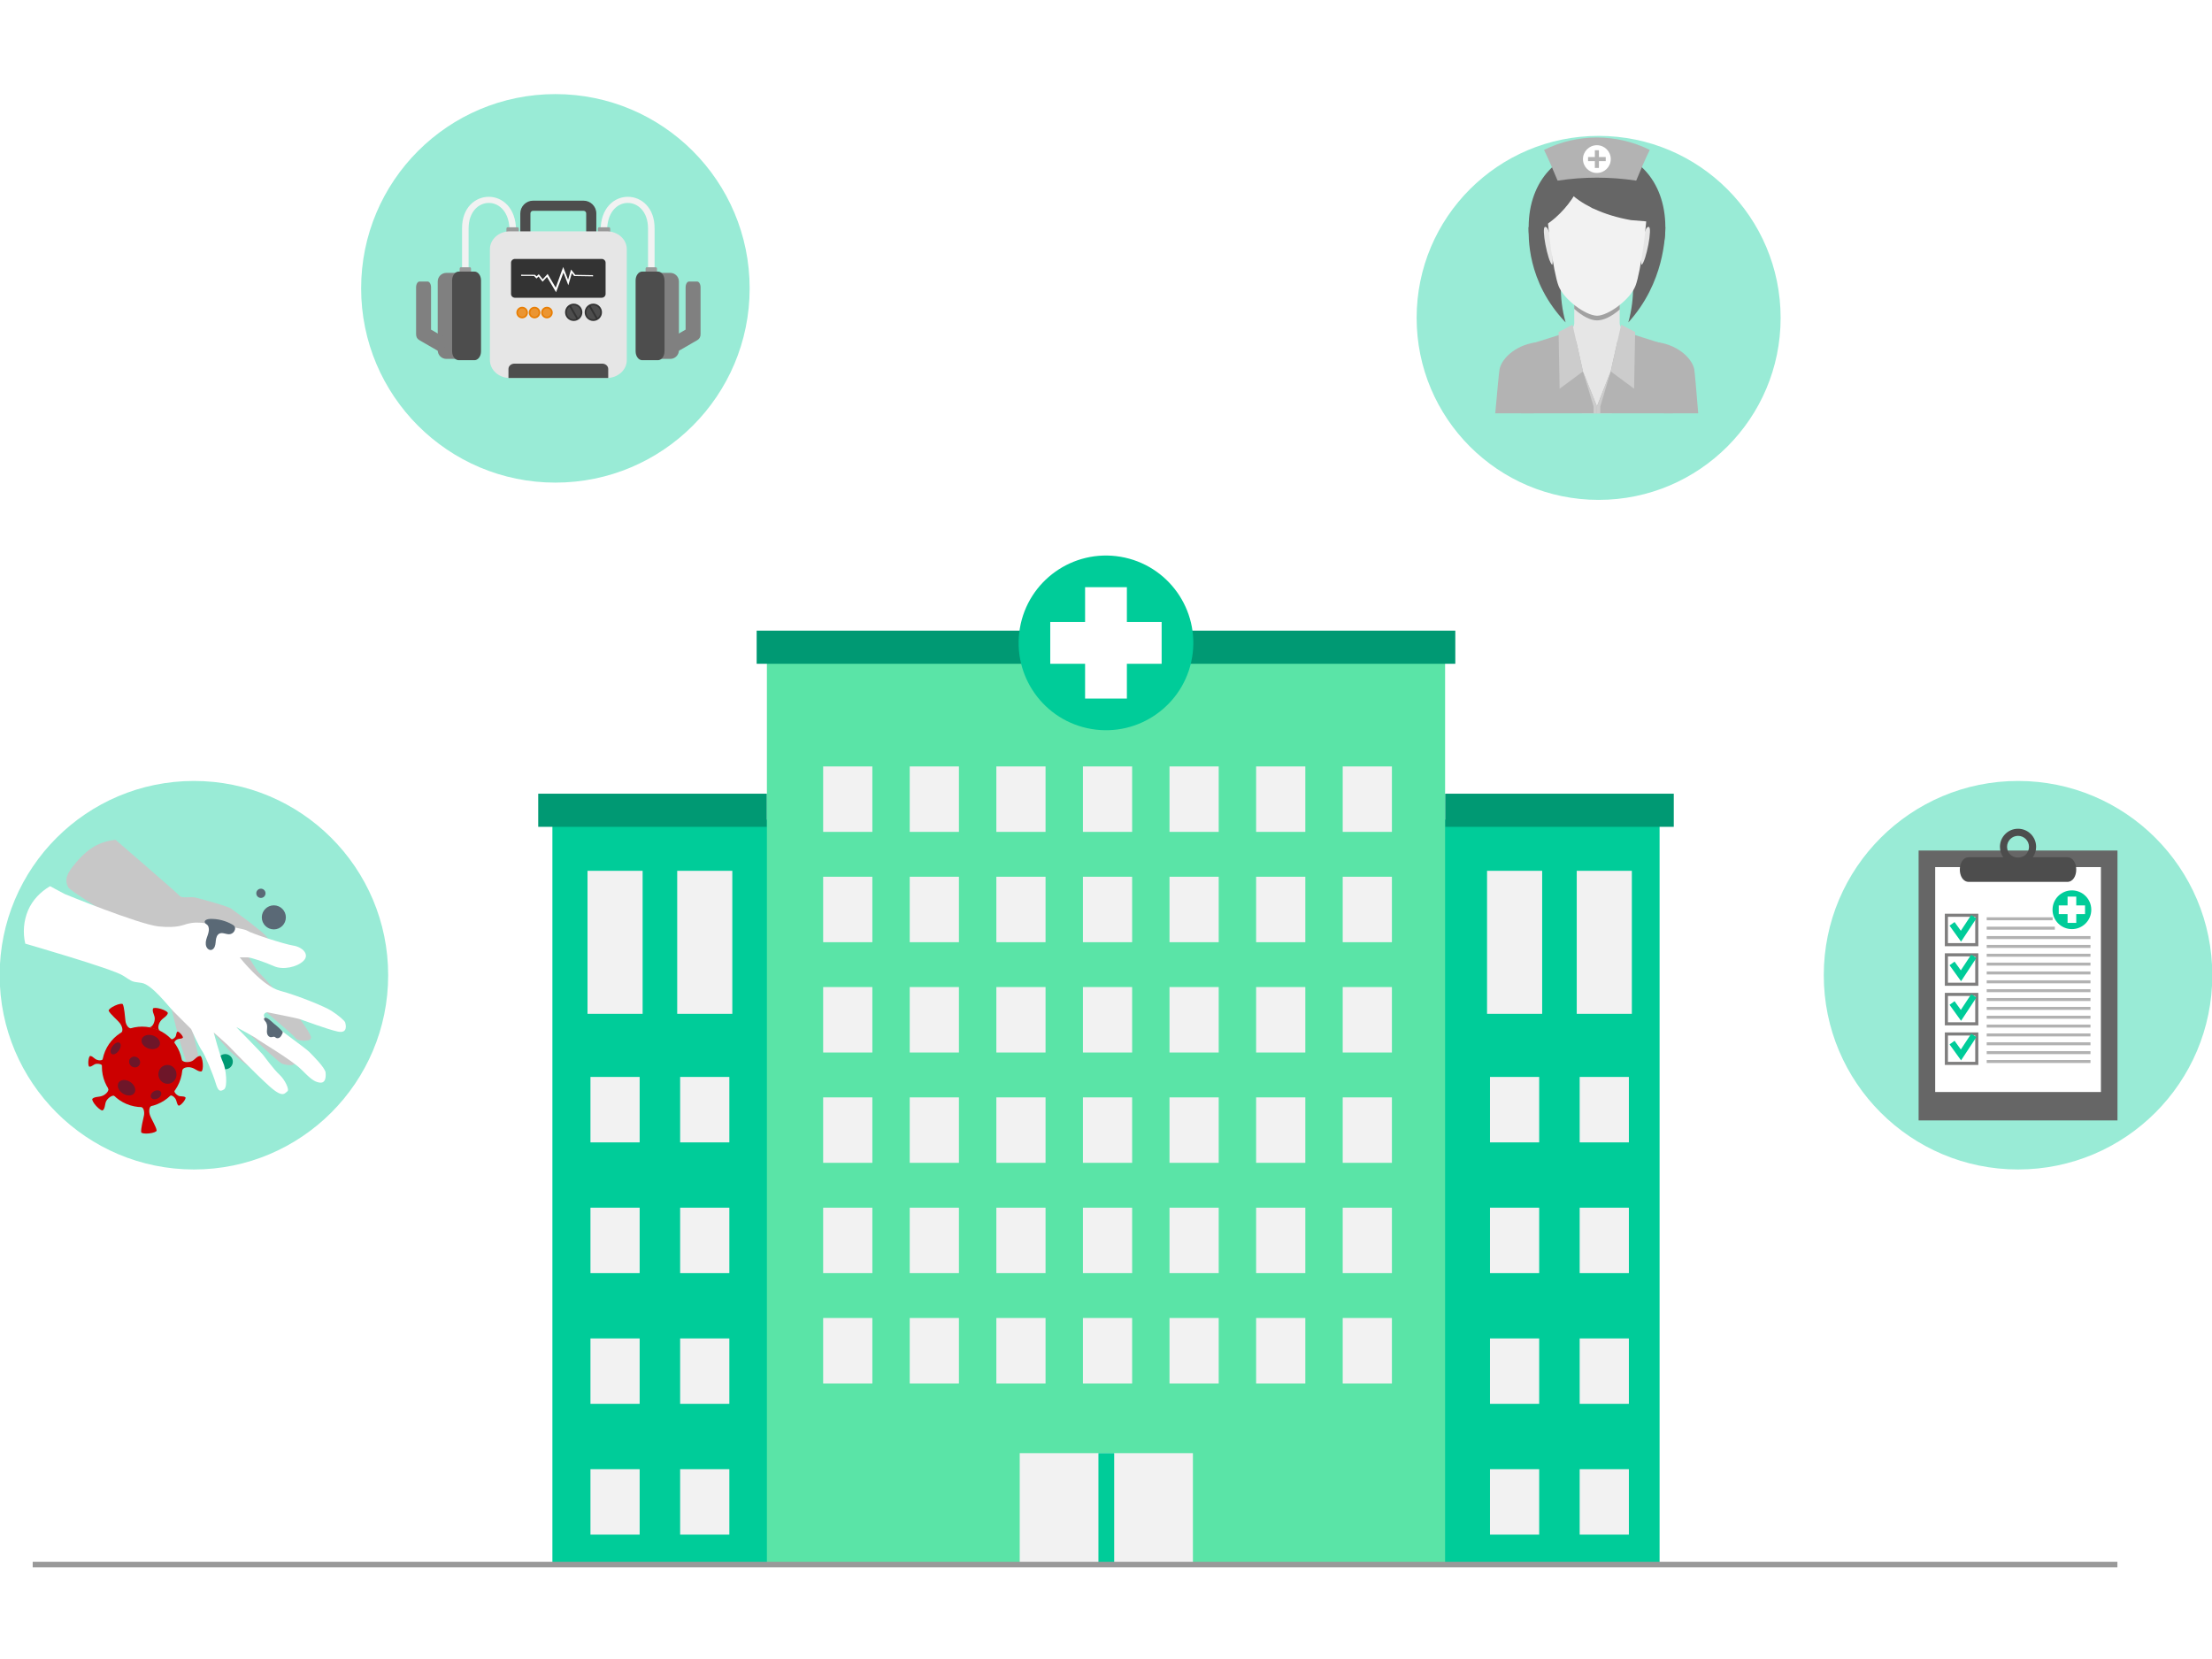 <svg width="400" height="300" viewBox="0 0 400 300" fill="none" xmlns="http://www.w3.org/2000/svg">
<g clip-path="url(#clip0_6269_37318)">
<path d="M289.083 90.395C307.259 90.395 321.993 75.66 321.993 57.484C321.993 39.308 307.259 24.573 289.083 24.573C270.906 24.573 256.172 39.308 256.172 57.484C256.172 75.66 270.906 90.395 289.083 90.395Z" fill="#99EBD6"/>
<path d="M300.106 148.219H99.891V282.918H300.106V148.219Z" fill="#00CC99"/>
<path d="M138.68 143.525H97.328V149.516H138.68V143.525Z" fill="#009973"/>
<path d="M302.672 143.525H261.32V149.516H302.672V143.525Z" fill="#009973"/>
<path d="M261.319 117.9H138.68V282.918H261.319V117.9Z" fill="#5AE4A7"/>
<path d="M263.165 114.041H136.828V120.031H263.165V114.041Z" fill="#009973"/>
<path d="M215.57 118.878C217.019 110.276 211.221 102.128 202.62 100.679C194.019 99.23 185.871 105.027 184.421 113.629C182.972 122.23 188.77 130.378 197.371 131.827C205.972 133.277 214.12 127.479 215.57 118.878Z" fill="#00CC99"/>
<path d="M203.775 106.182H196.219V126.325H203.775V106.182Z" fill="white"/>
<path d="M210.062 120.032V112.475H189.919V120.032H210.062Z" fill="white"/>
<path d="M157.749 138.596H148.852V150.431H157.749V138.596Z" fill="#F2F2F2"/>
<path d="M173.405 138.596H164.508V150.431H173.405V138.596Z" fill="#F2F2F2"/>
<path d="M189.069 138.596H180.172V150.431H189.069V138.596Z" fill="#F2F2F2"/>
<path d="M204.725 138.596H195.828V150.431H204.725V138.596Z" fill="#F2F2F2"/>
<path d="M220.381 138.596H211.484V150.431H220.381V138.596Z" fill="#F2F2F2"/>
<path d="M236.045 138.596H227.148V150.431H236.045V138.596Z" fill="#F2F2F2"/>
<path d="M251.702 138.596H242.805V150.431H251.702V138.596Z" fill="#F2F2F2"/>
<path d="M157.749 158.544H148.852V170.379H157.749V158.544Z" fill="#F2F2F2"/>
<path d="M173.405 158.544H164.508V170.379H173.405V158.544Z" fill="#F2F2F2"/>
<path d="M189.069 158.544H180.172V170.379H189.069V158.544Z" fill="#F2F2F2"/>
<path d="M204.725 158.544H195.828V170.379H204.725V158.544Z" fill="#F2F2F2"/>
<path d="M220.381 158.544H211.484V170.379H220.381V158.544Z" fill="#F2F2F2"/>
<path d="M236.045 158.544H227.148V170.379H236.045V158.544Z" fill="#F2F2F2"/>
<path d="M251.702 158.544H242.805V170.379H251.702V158.544Z" fill="#F2F2F2"/>
<path d="M157.749 178.492H148.852V190.327H157.749V178.492Z" fill="#F2F2F2"/>
<path d="M173.405 178.492H164.508V190.327H173.405V178.492Z" fill="#F2F2F2"/>
<path d="M189.069 178.492H180.172V190.327H189.069V178.492Z" fill="#F2F2F2"/>
<path d="M204.725 178.492H195.828V190.327H204.725V178.492Z" fill="#F2F2F2"/>
<path d="M220.381 178.492H211.484V190.327H220.381V178.492Z" fill="#F2F2F2"/>
<path d="M236.045 178.492H227.148V190.327H236.045V178.492Z" fill="#F2F2F2"/>
<path d="M251.702 178.492H242.805V190.327H251.702V178.492Z" fill="#F2F2F2"/>
<path d="M157.749 198.44H148.852V210.275H157.749V198.44Z" fill="#F2F2F2"/>
<path d="M173.405 198.44H164.508V210.275H173.405V198.44Z" fill="#F2F2F2"/>
<path d="M189.069 198.44H180.172V210.275H189.069V198.44Z" fill="#F2F2F2"/>
<path d="M204.725 198.44H195.828V210.275H204.725V198.44Z" fill="#F2F2F2"/>
<path d="M220.381 198.44H211.484V210.275H220.381V198.44Z" fill="#F2F2F2"/>
<path d="M236.045 198.44H227.148V210.275H236.045V198.44Z" fill="#F2F2F2"/>
<path d="M251.702 198.44H242.805V210.275H251.702V198.44Z" fill="#F2F2F2"/>
<path d="M157.749 218.388H148.852V230.223H157.749V218.388Z" fill="#F2F2F2"/>
<path d="M173.405 218.388H164.508V230.223H173.405V218.388Z" fill="#F2F2F2"/>
<path d="M189.069 218.388H180.172V230.223H189.069V218.388Z" fill="#F2F2F2"/>
<path d="M204.725 218.388H195.828V230.223H204.725V218.388Z" fill="#F2F2F2"/>
<path d="M220.381 218.388H211.484V230.223H220.381V218.388Z" fill="#F2F2F2"/>
<path d="M236.045 218.388H227.148V230.223H236.045V218.388Z" fill="#F2F2F2"/>
<path d="M251.702 218.388H242.805V230.223H251.702V218.388Z" fill="#F2F2F2"/>
<path d="M157.749 238.336H148.852V250.171H157.749V238.336Z" fill="#F2F2F2"/>
<path d="M173.405 238.336H164.508V250.171H173.405V238.336Z" fill="#F2F2F2"/>
<path d="M189.069 238.336H180.172V250.171H189.069V238.336Z" fill="#F2F2F2"/>
<path d="M204.725 238.336H195.828V250.171H204.725V238.336Z" fill="#F2F2F2"/>
<path d="M220.381 238.336H211.484V250.171H220.381V238.336Z" fill="#F2F2F2"/>
<path d="M236.045 238.336H227.148V250.171H236.045V238.336Z" fill="#F2F2F2"/>
<path d="M251.702 238.336H242.805V250.171H251.702V238.336Z" fill="#F2F2F2"/>
<path d="M116.207 157.469H106.242V183.332H116.207V157.469Z" fill="#F2F2F2"/>
<path d="M132.425 157.469H122.461V183.332H132.425V157.469Z" fill="#F2F2F2"/>
<path d="M115.67 194.745H106.773V206.58H115.67V194.745Z" fill="#F2F2F2"/>
<path d="M131.889 194.745H122.992V206.58H131.889V194.745Z" fill="#F2F2F2"/>
<path d="M115.67 218.388H106.773V230.223H115.67V218.388Z" fill="#F2F2F2"/>
<path d="M131.889 218.388H122.992V230.223H131.889V218.388Z" fill="#F2F2F2"/>
<path d="M115.67 242.031H106.773V253.866H115.67V242.031Z" fill="#F2F2F2"/>
<path d="M131.889 242.031H122.992V253.866H131.889V242.031Z" fill="#F2F2F2"/>
<path d="M115.67 265.673H106.773V277.509H115.67V265.673Z" fill="#F2F2F2"/>
<path d="M131.889 265.673H122.992V277.509H131.889V265.673Z" fill="#F2F2F2"/>
<path d="M278.871 157.469H268.906V183.332H278.871V157.469Z" fill="#F2F2F2"/>
<path d="M295.09 157.469H285.125V183.332H295.09V157.469Z" fill="#F2F2F2"/>
<path d="M278.334 194.745H269.438V206.58H278.334V194.745Z" fill="#F2F2F2"/>
<path d="M294.553 194.745H285.656V206.58H294.553V194.745Z" fill="#F2F2F2"/>
<path d="M278.334 218.388H269.438V230.223H278.334V218.388Z" fill="#F2F2F2"/>
<path d="M294.553 218.388H285.656V230.223H294.553V218.388Z" fill="#F2F2F2"/>
<path d="M278.334 242.031H269.438V253.866H278.334V242.031Z" fill="#F2F2F2"/>
<path d="M294.553 242.031H285.656V253.866H294.553V242.031Z" fill="#F2F2F2"/>
<path d="M278.334 265.673H269.438V277.509H278.334V265.673Z" fill="#F2F2F2"/>
<path d="M294.553 265.673H285.656V277.509H294.553V265.673Z" fill="#F2F2F2"/>
<path d="M215.716 262.777H184.398V282.984H215.716V262.777Z" fill="#F2F2F2"/>
<path d="M201.48 262.777H198.633V282.984H201.48V262.777Z" fill="#00CC99"/>
<path d="M382.894 282.918H5.914" stroke="#999999" stroke-miterlimit="10"/>
<path d="M35.066 211.477C54.467 211.477 70.194 195.75 70.194 176.349C70.194 156.948 54.467 141.221 35.066 141.221C15.665 141.221 -0.062 156.948 -0.062 176.349C-0.062 195.75 15.665 211.477 35.066 211.477Z" fill="#99EBD6"/>
<path d="M364.925 211.477C384.326 211.477 400.054 195.75 400.054 176.349C400.054 156.948 384.326 141.221 364.925 141.221C345.524 141.221 329.797 156.948 329.797 176.349C329.797 195.75 345.524 211.477 364.925 211.477Z" fill="#99EBD6"/>
<path d="M100.433 87.272C119.834 87.272 135.561 71.545 135.561 52.144C135.561 32.743 119.834 17.016 100.433 17.016C81.032 17.016 65.305 32.743 65.305 52.144C65.305 71.545 81.032 87.272 100.433 87.272Z" fill="#99EBD6"/>
<path d="M40.727 193.362C41.487 193.362 42.103 192.746 42.103 191.986C42.103 191.226 41.487 190.61 40.727 190.61C39.968 190.61 39.352 191.226 39.352 191.986C39.352 192.746 39.968 193.362 40.727 193.362Z" fill="#009973"/>
<path d="M20.903 151.865C20.903 151.865 32.168 161.583 32.523 162.027C32.879 162.471 34.476 162.116 35.275 162.293C36.074 162.471 41.312 163.891 41.844 164.335C42.377 164.779 44.951 166.554 45.75 167.264C46.549 167.974 48.413 169.039 49.034 170.726C49.656 172.413 46.726 172.324 46.46 172.235C46.194 172.146 42.11 169.306 42.11 169.306C42.11 169.306 43.797 171.081 44.063 171.525C44.33 171.969 46.371 175.52 46.815 175.875C47.259 176.23 53.206 182.887 53.206 182.887C53.206 182.887 55.958 186.438 56.225 187.503C56.491 188.568 53.562 188.213 53.473 187.77C53.384 187.326 46.549 181.822 46.016 181.112C45.484 180.402 42.998 180.047 42.998 180.047C42.998 180.047 44.241 181.378 44.596 181.467C44.951 181.556 51.342 188.302 51.342 188.302C51.342 188.302 53.384 190.699 53.473 191.853C53.562 193.007 51.609 192.563 51.076 192.385C50.543 192.208 47.17 189.101 46.105 187.947C45.04 186.793 39.536 182.266 39.536 182.266L40.424 183.154C40.424 183.154 46.726 190.876 47.081 191.498C47.437 192.119 46.638 193.184 45.839 193.184C45.04 193.184 41.666 190.255 41.223 189.722C40.779 189.19 35.897 183.775 35.275 182.887C34.654 182 34.121 183.42 34.121 183.42C34.121 183.42 34.388 184.751 34.565 185.284C34.743 185.817 35.453 189.19 35.897 191.054C36.34 192.918 35.187 193.717 34.21 192.829C33.234 191.942 31.103 182.799 31.103 182.799C31.103 182.799 30.748 181.467 30.482 180.934C30.215 180.402 27.108 172.59 26.665 171.791C26.221 170.992 25.688 170.193 24.978 169.128C24.268 168.063 11.902 160.766 12.314 160.376C11.982 159.792 11.919 159.088 12.13 158.451C12.341 157.813 12.733 157.252 13.142 156.72C14.091 155.486 15.17 154.338 16.446 153.447C17.722 152.556 19.353 151.996 20.903 151.865Z" fill="#C7C7C7"/>
<path d="M49.519 168.063C50.72 168.063 51.693 167.089 51.693 165.888C51.693 164.687 50.72 163.713 49.519 163.713C48.318 163.713 47.344 164.687 47.344 165.888C47.344 167.089 48.318 168.063 49.519 168.063Z" fill="#5A6976"/>
<path d="M47.772 160.947C47.445 160.62 46.915 160.62 46.589 160.947C46.262 161.274 46.262 161.803 46.589 162.13C46.915 162.456 47.445 162.456 47.772 162.13C48.098 161.803 48.098 161.274 47.772 160.947Z" fill="#5A6976"/>
<path d="M9.051 160.251L11.714 161.672C11.714 161.672 25.152 167.175 28.703 167.53C32.254 167.886 33.23 167.175 34.118 166.998C35.005 166.82 35.627 166.732 37.58 166.998C39.532 167.264 44.148 167.886 44.77 168.329C45.391 168.773 51.339 170.726 53.025 170.992C54.712 171.259 56.043 172.59 54.889 173.744C53.735 174.898 51.161 175.431 49.563 174.721C47.965 174.011 45.391 173.123 44.77 173.123H43.349C43.349 173.123 47.344 178.271 50.629 179.159C53.913 180.047 58.706 182 59.949 182.799C61.192 183.598 62.346 184.574 62.435 184.929C62.523 185.284 62.967 186.971 61.014 186.527C59.062 186.083 55.067 184.574 54.268 184.308C53.469 184.041 48.764 183.154 48.409 183.065C48.054 182.976 47.255 183.509 48.054 184.219C48.853 184.929 55.244 189.545 55.866 190.166C56.487 190.788 58.815 193.081 58.884 193.983C58.973 195.137 58.706 195.936 57.73 195.759C56.754 195.581 56.132 195.049 54.446 193.362C52.759 191.675 46.723 188.125 46.456 187.858C46.19 187.592 42.728 185.728 42.728 185.728C42.728 185.728 47.166 190.255 47.522 190.699C47.877 191.143 49.563 193.451 50.54 194.339C51.516 195.226 52.404 197.09 51.96 197.357C51.516 197.623 51.25 198.688 48.764 196.469C46.047 194.043 41.485 189.279 41.13 188.924C40.775 188.569 38.645 186.704 38.645 186.704C38.645 186.704 39.799 191.054 40.331 192.119C40.864 193.185 41.219 196.558 40.509 197.002C39.799 197.445 39.444 197.357 39 195.848C38.556 194.339 37.047 190.699 36.514 189.989C35.982 189.279 34.561 186.083 34.561 186.083C34.561 186.083 32.342 183.864 31.366 182.887C30.389 181.911 27.46 178.005 25.596 177.739C23.732 177.473 24.175 177.65 22.223 176.407C20.27 175.165 4.57 170.64 4.57 170.64C4.1 168.666 4.277 166.498 5.071 164.631C5.866 162.765 7.304 161.281 9.051 160.251Z" fill="white"/>
<path d="M37.759 168.303C37.697 168.868 37.431 169.388 37.288 169.938C37.145 170.487 37.153 171.14 37.552 171.544C37.708 171.701 37.927 171.81 38.148 171.788C38.35 171.769 38.531 171.642 38.657 171.483C38.965 171.094 38.973 170.557 39.027 170.063C39.081 169.57 39.246 169.015 39.699 168.812C40.281 168.551 40.95 169.029 41.579 168.927C41.814 168.89 42.032 168.77 42.202 168.605C42.496 168.318 42.634 167.823 42.393 167.49C42.294 167.353 42.146 167.261 41.999 167.177C40.794 166.49 39.402 166.137 38.015 166.166C37.584 166.175 36.767 166.382 37.089 166.914C37.205 167.105 37.517 167.181 37.641 167.46C37.758 167.719 37.791 168.022 37.759 168.303Z" fill="#5A6976"/>
<path d="M48.293 186.049C48.264 186.363 48.232 186.687 48.329 186.987C48.425 187.288 48.689 187.559 49.004 187.559C49.249 187.558 49.512 187.402 49.723 187.526C49.782 187.562 49.828 187.615 49.883 187.656C50.094 187.813 50.407 187.751 50.611 187.586C50.815 187.42 50.935 187.176 51.049 186.94C51.097 186.841 51.145 186.733 51.119 186.627C51.101 186.555 51.051 186.496 51.002 186.441C50.847 186.267 50.684 186.1 50.515 185.939C50.202 185.643 49.866 185.372 49.531 185.101C49.284 184.903 48.137 183.671 47.774 184.143C47.605 184.363 48.02 184.701 48.123 184.893C48.323 185.269 48.332 185.632 48.293 186.049Z" fill="#5A6976"/>
<path d="M32.661 195.095C31.465 198.933 27.383 201.074 23.545 199.877C19.706 198.681 17.565 194.599 18.762 190.761C19.958 186.923 24.04 184.782 27.878 185.979C31.717 187.176 33.858 191.258 32.661 195.095Z" fill="#CC0000"/>
<path d="M28.948 186.407C28.403 186.089 28.652 185.168 29.008 184.672C29.472 184.027 30.154 183.853 30.347 183.233C30.41 183.032 29.86 182.682 29.118 182.45C28.378 182.22 27.725 182.195 27.662 182.396C27.465 183.03 28.048 183.602 27.984 184.31C27.924 184.965 27.579 185.73 27.008 185.764" fill="#CC0000"/>
<path d="M30.633 198.18C30.98 197.917 31.5 198.324 31.721 198.682C32.006 199.15 31.936 199.63 32.279 199.92C32.389 200.014 32.76 199.758 33.106 199.347C33.45 198.937 33.642 198.528 33.529 198.435C33.179 198.139 32.661 198.358 32.225 198.127C31.825 197.913 31.431 197.488 31.561 197.117" fill="#CC0000"/>
<path d="M18.669 191.406C18.538 191.824 17.88 191.795 17.492 191.632C16.988 191.419 16.765 190.986 16.318 190.951C16.172 190.94 16.021 191.363 15.98 191.898C15.938 192.433 16.02 192.876 16.165 192.886C16.622 192.923 16.918 192.442 17.405 192.378C17.855 192.317 18.422 192.433 18.534 192.813" fill="#CC0000"/>
<path d="M31.572 188.709C31.413 188.418 31.772 188.073 32.068 187.947C32.45 187.783 32.801 187.888 33.056 187.663C33.14 187.589 32.986 187.283 32.718 186.98C32.447 186.676 32.16 186.489 32.078 186.562C31.817 186.793 31.925 187.207 31.705 187.507C31.502 187.785 31.14 188.034 30.875 187.896" fill="#CC0000"/>
<path d="M19.537 196.66C19.846 197.211 19.164 197.877 18.604 198.123C17.878 198.445 17.202 198.248 16.721 198.683C16.566 198.823 16.861 199.406 17.382 199.982C17.902 200.558 18.453 200.91 18.608 200.768C19.101 200.322 18.889 199.534 19.304 198.956C19.689 198.422 20.373 197.939 20.884 198.2" fill="#CC0000"/>
<path d="M32.937 193.629C33.029 193.003 33.977 192.895 34.569 193.04C35.341 193.232 35.756 193.801 36.401 193.75C36.612 193.734 36.732 193.093 36.674 192.319C36.612 191.545 36.394 190.93 36.184 190.946C35.522 190.998 35.208 191.751 34.526 191.955C33.895 192.142 33.059 192.106 32.812 191.587" fill="#CC0000"/>
<path d="M23.803 185.944C23.184 186.074 22.753 185.222 22.686 184.617C22.597 183.827 22.483 182.199 22.213 181.61C22.125 181.42 21.48 181.527 20.776 181.852C20.07 182.177 19.57 182.594 19.659 182.787C19.934 183.39 21.255 184.465 21.682 185.035C22.076 185.559 22.331 186.358 21.931 186.768" fill="#CC0000"/>
<path d="M25.391 200.117C26.018 200.19 26.158 201.135 26.032 201.731C25.866 202.508 25.46 204.087 25.531 204.733C25.553 204.942 26.199 205.043 26.97 204.957C27.742 204.872 28.349 204.632 28.327 204.423C28.253 203.764 27.341 202.327 27.116 201.651C26.908 201.028 26.919 200.19 27.427 199.928" fill="#CC0000"/>
<g style="mix-blend-mode:multiply" opacity="0.5">
<path d="M28.889 188.937C28.684 189.591 27.789 189.893 26.89 189.613C25.989 189.332 25.424 188.574 25.628 187.92C25.832 187.266 26.727 186.963 27.628 187.243C28.528 187.524 29.092 188.283 28.889 188.937Z" fill="#102B51"/>
</g>
<g style="mix-blend-mode:multiply" opacity="0.5">
<path d="M24.303 197.646C23.923 198.216 22.979 198.254 22.194 197.729C21.409 197.207 21.083 196.32 21.463 195.75C21.843 195.179 22.788 195.141 23.572 195.667C24.357 196.19 24.685 197.076 24.303 197.646Z" fill="#102B51"/>
</g>
<g style="mix-blend-mode:multiply" opacity="0.5">
<path d="M21.632 188.58C21.947 188.807 21.879 189.439 21.48 189.993C21.081 190.546 20.504 190.813 20.19 190.586C19.876 190.361 19.943 189.728 20.342 189.174C20.742 188.621 21.317 188.355 21.632 188.58Z" fill="#102B51"/>
</g>
<g style="mix-blend-mode:multiply" opacity="0.5">
<path d="M29.101 197.485C29.294 197.838 29.053 198.344 28.561 198.615C28.069 198.885 27.511 198.819 27.316 198.465C27.123 198.113 27.366 197.606 27.857 197.336C28.351 197.064 28.906 197.132 29.101 197.485Z" fill="#102B51"/>
</g>
<g style="mix-blend-mode:multiply" opacity="0.5">
<path d="M24.927 191.291C25.372 191.637 25.469 192.254 25.145 192.67C24.822 193.086 24.198 193.143 23.753 192.797C23.309 192.451 23.21 191.833 23.536 191.417C23.86 191.001 24.482 190.945 24.927 191.291Z" fill="#102B51"/>
</g>
<g style="mix-blend-mode:multiply" opacity="0.5">
<path d="M30.509 195.975C29.612 196.095 28.782 195.435 28.657 194.501C28.531 193.565 29.156 192.709 30.054 192.589C30.951 192.469 31.78 193.128 31.904 194.063C32.031 194.998 31.405 195.854 30.509 195.975Z" fill="#102B51"/>
</g>
<path d="M382.907 153.802H346.945V202.607H382.907V153.802Z" fill="#666666"/>
<path d="M379.913 156.799H349.945V197.47H379.913V156.799Z" fill="white"/>
<path fill-rule="evenodd" clip-rule="evenodd" d="M373.814 155.02H367.596C367.973 154.487 368.196 153.835 368.196 153.132C368.196 152.229 367.83 151.411 367.238 150.819C366.646 150.227 365.828 149.861 364.925 149.861C364.022 149.861 363.204 150.227 362.613 150.819C362.02 151.411 361.654 152.229 361.654 153.132C361.654 153.835 361.877 154.487 362.255 155.02H356.036C353.853 155.02 353.852 159.472 356.036 159.472H373.814C375.997 159.472 375.996 155.02 373.814 155.02ZM366.328 154.535C365.614 155.249 364.241 155.254 363.522 154.535C363.163 154.176 362.941 153.68 362.941 153.132C362.941 152.584 363.163 152.088 363.522 151.729C363.881 151.37 364.377 151.148 364.925 151.148C365.473 151.148 365.969 151.37 366.328 151.729C366.687 152.088 366.909 152.584 366.909 153.132C366.909 153.68 366.687 154.176 366.328 154.535Z" fill="#4D4D4D"/>
<path d="M351.968 165.228H351.688V171.106H357.745V165.228H351.968ZM357.184 170.545H352.249V165.789H357.184V170.545Z" fill="#7F7E7E"/>
<path d="M354.581 168.313L353.447 166.737L352.539 167.39L354.148 169.624L354.622 170.282L355.068 169.604L357.392 166.074L356.458 165.46L354.581 168.313Z" fill="#00CC99"/>
<path d="M351.968 172.384H351.688V178.262H357.745V172.384H351.968ZM357.184 177.701H352.249V172.945H357.184V177.701Z" fill="#7F7E7E"/>
<path d="M354.581 175.469L353.447 173.893L352.539 174.546L354.148 176.78L354.622 177.439L355.068 176.761L357.392 173.23L356.458 172.617L354.581 175.469Z" fill="#00CC99"/>
<path d="M351.968 179.54H351.688V185.419H357.745V179.54H351.968ZM357.184 184.858H352.249V180.101H357.184V184.858Z" fill="#7F7E7E"/>
<path d="M354.581 182.625L353.447 181.049L352.539 181.702L354.148 183.936L354.622 184.595L355.068 183.917L357.392 180.387L356.458 179.773L354.581 182.625Z" fill="#00CC99"/>
<path d="M351.968 186.696H351.688V192.574H357.745V186.696H351.968ZM357.184 192.013H352.249V187.257H357.184V192.013Z" fill="#7F7E7E"/>
<path d="M354.581 189.781L353.447 188.205L352.539 188.858L354.148 191.092L354.622 191.751L355.068 191.073L357.392 187.542L356.458 186.929L354.581 189.781Z" fill="#00CC99"/>
<path d="M378.025 169.27H359.258V169.81H378.025V169.27Z" fill="#B2B2B2"/>
<path d="M371.58 167.572H359.258V168.112H371.58V167.572Z" fill="#B2B2B2"/>
<path d="M371.182 165.874H359.258V166.414H371.182V165.874Z" fill="#B2B2B2"/>
<path d="M378.025 170.87H359.258V171.411H378.025V170.87Z" fill="#B2B2B2"/>
<path d="M378.025 172.471H359.258V173.012H378.025V172.471Z" fill="#B2B2B2"/>
<path d="M378.025 174.072H359.258V174.613H378.025V174.072Z" fill="#B2B2B2"/>
<path d="M378.025 175.672H359.258V176.213H378.025V175.672Z" fill="#B2B2B2"/>
<path d="M378.025 177.273H359.258V177.814H378.025V177.273Z" fill="#B2B2B2"/>
<path d="M378.025 178.875H359.258V179.415H378.025V178.875Z" fill="#B2B2B2"/>
<path d="M378.025 180.475H359.258V181.016H378.025V180.475Z" fill="#B2B2B2"/>
<path d="M378.025 182.076H359.258V182.616H378.025V182.076Z" fill="#B2B2B2"/>
<path d="M378.025 183.677H359.258V184.217H378.025V183.677Z" fill="#B2B2B2"/>
<path d="M378.025 185.277H359.258V185.818H378.025V185.277Z" fill="#B2B2B2"/>
<path d="M378.025 186.878H359.258V187.419H378.025V186.878Z" fill="#B2B2B2"/>
<path d="M378.025 188.479H359.258V189.02H378.025V188.479Z" fill="#B2B2B2"/>
<path d="M378.025 190.08H359.258V190.62H378.025V190.08Z" fill="#B2B2B2"/>
<path d="M378.025 191.681H359.258V192.221H378.025V191.681Z" fill="#B2B2B2"/>
<path fill-rule="evenodd" clip-rule="evenodd" d="M374.667 161.008C372.733 161.008 371.164 162.577 371.164 164.511C371.164 166.445 372.733 168.014 374.667 168.014C376.601 168.014 378.17 166.445 378.17 164.511C378.17 162.577 376.601 161.008 374.667 161.008Z" fill="#00CC99"/>
<path d="M375.453 162.135H373.883V166.887H375.453V162.135Z" fill="white"/>
<path d="M377.041 163.726H372.289V165.296H377.041V163.726Z" fill="white"/>
<path d="M296.417 61.21C294.469 60.756 292.889 59.519 292.889 58.446V54.742H284.677V58.446C284.677 59.519 283.097 60.756 281.149 61.21C280.719 61.311 284.735 64.308 288.787 64.284C292.577 64.258 296.417 61.21 296.417 61.21Z" fill="#E6E6E6"/>
<path d="M302.278 62.685L296.42 61.21H281.152L275.258 62.685L286.036 74.736H291.473L302.278 62.685Z" fill="#E6E6E6"/>
<path d="M276.43 41.078C276.43 32.535 281.963 27.088 288.789 27.088C295.615 27.088 301.149 32.535 301.149 41.078C301.149 49.627 295.615 47.491 288.789 47.491C281.963 47.491 276.43 49.627 276.43 41.078Z" fill="#666666"/>
<path d="M301.149 41.078C301.106 42.589 301.012 51.094 294.448 58.307C297.04 49.247 293.062 39.998 293.062 39.998L301.149 41.078Z" fill="#666666"/>
<path d="M276.414 41.078C276.457 42.589 275.953 50.813 283.115 58.307C280.524 49.247 284.501 39.998 284.501 39.998L276.414 41.078Z" fill="#666666"/>
<path opacity="0.3" d="M292.891 54.742V55.965C291.474 57.209 290.014 57.939 288.784 57.939C287.61 57.939 286.128 57.166 284.68 55.866V54.742H292.891Z" fill="black"/>
<path d="M297.311 42.239C297.609 41.597 297.679 41.052 298.128 41.028C298.884 40.985 297.667 47.304 296.855 47.897C296.48 47.042 297.311 42.239 297.311 42.239Z" fill="#E6E6E6"/>
<path d="M280.236 42.239C279.936 41.597 279.862 41.052 279.417 41.028C278.663 40.985 279.874 47.304 280.686 47.897C281.067 47.042 280.236 42.239 280.236 42.239Z" fill="#E6E6E6"/>
<path d="M297.749 37.863C297.562 36.083 297.329 30.405 288.793 30.405H288.731C280.257 30.436 280.019 36.083 279.832 37.863C279.644 39.647 280.855 49.165 281.837 51.702C282.817 54.212 286.725 57.034 288.731 57.089C288.75 57.089 288.774 57.096 288.793 57.096C290.76 57.096 294.757 54.236 295.744 51.702C296.731 49.165 297.937 39.647 297.749 37.863Z" fill="#F2F2F2"/>
<path d="M298.399 40.091V32.953C297.561 32.223 295.894 30.167 294.907 29.663H282.66C282.254 29.867 281.742 30.33 281.219 30.861C282.18 33.695 284.56 35.931 287.725 37.519C287.874 37.629 288.057 37.699 288.256 37.769C290.242 38.698 292.51 39.373 294.919 39.803L298.399 40.091Z" fill="#666666"/>
<path d="M283.416 30.112C288.988 29.9 284.072 37.836 279.563 40.66C276.254 36.786 279.376 30.261 283.416 30.112Z" fill="#666666"/>
<path d="M302.279 62.681L293.277 59.829L292.811 61.698H292.492L291.262 67.158L288.776 73.478L286.245 67.158L285.039 61.723H284.744L284.275 59.829L275.348 62.657C275.324 62.681 275.276 62.681 275.249 62.681C273.728 63.278 274.089 68.577 275.059 74.736H302.497C303.466 68.584 303.81 63.282 302.279 62.681Z" fill="#B3B3B3"/>
<path d="M279.211 27.107C279.984 28.688 280.815 30.592 281.663 32.665C286.373 31.947 291.17 31.947 295.877 32.665C296.72 30.592 297.551 28.688 298.332 27.107C292.306 24.122 285.237 24.122 279.211 27.107Z" fill="#B3B3B3"/>
<path d="M291.279 28.769C291.279 30.155 290.155 31.279 288.767 31.279C287.381 31.279 286.25 30.155 286.25 28.769C286.25 27.383 287.381 26.259 288.767 26.259C290.155 26.259 291.279 27.383 291.279 28.769Z" fill="white"/>
<path d="M289.138 27.169H288.398V30.369H289.138V27.169Z" fill="#B3B3B3"/>
<path d="M290.369 28.399H287.172V29.139H290.369V28.399Z" fill="#B3B3B3"/>
<path d="M286.254 67.161L282.031 70.292L281.875 61.854L281.844 60.031L284.368 58.719L285.041 61.724L286.254 67.161Z" fill="#CCCCCC"/>
<path d="M288.779 73.487L286.25 67.161L288.167 73.487V74.736H288.779V73.487Z" fill="#CCCCCC"/>
<path d="M295.683 60.031L295.652 61.823L295.496 70.292L291.273 67.161L292.486 61.693L293.161 58.719L295.683 60.031Z" fill="#CCCCCC"/>
<path d="M289.387 73.487L291.272 67.161L288.781 73.487V74.736H289.387V73.487Z" fill="#CCCCCC"/>
<path d="M278.425 61.845C274.441 62.091 271.613 64.65 271.172 66.739C271.089 67.121 270.758 70.519 270.391 74.736H277.352L278.425 61.845Z" fill="#B3B3B3"/>
<path d="M306.369 66.738C305.924 64.659 303.102 62.099 299.125 61.834L300.899 74.736H307.091C306.754 70.52 306.45 67.115 306.369 66.738Z" fill="#B3B3B3"/>
<path d="M108.602 41.699V45.884H109.785V41.693C109.785 34.998 117.184 35.183 117.184 41.325V51.189L118.368 51.201V41.349C118.461 33.748 108.602 33.475 108.602 41.699Z" fill="#F2F2F2"/>
<path fill-rule="evenodd" clip-rule="evenodd" d="M118.621 48.332H116.925C116.824 48.332 116.742 48.462 116.742 48.621V49.322C116.742 49.481 116.824 49.611 116.925 49.611H118.621C118.722 49.611 118.804 49.481 118.804 49.322V48.621C118.804 48.462 118.722 48.332 118.621 48.332Z" fill="#999999"/>
<path d="M121.212 49.345H117.493C116.634 49.345 115.938 50.041 115.938 50.9V63.343C115.938 64.202 116.634 64.898 117.493 64.898H121.212C122.071 64.898 122.768 64.202 122.768 63.343V50.9C122.768 50.041 122.071 49.345 121.212 49.345Z" fill="#808080"/>
<path fill-rule="evenodd" clip-rule="evenodd" d="M118.975 49.108H116.128C115.473 49.108 114.938 49.83 114.938 50.711V63.532C114.938 64.414 115.473 65.135 116.128 65.135H118.975C119.63 65.135 120.165 64.414 120.165 63.532V50.711C120.165 49.83 119.63 49.108 118.975 49.108Z" fill="#4D4D4D"/>
<path fill-rule="evenodd" clip-rule="evenodd" d="M126.069 50.91H124.596C124.257 50.91 123.98 51.385 123.98 51.965V59.605L121.12 61.256C120.872 61.399 120.808 61.757 120.977 62.05L121.714 63.326C121.883 63.619 122.225 63.742 122.473 63.599L126.08 61.516C126.513 61.267 126.685 60.915 126.685 60.405V51.965C126.685 51.385 126.408 50.91 126.069 50.91Z" fill="#808080"/>
<path fill-rule="evenodd" clip-rule="evenodd" d="M110.148 41.095H108.315C108.206 41.095 108.117 41.225 108.117 41.384V42.085C108.117 42.244 108.206 42.374 108.315 42.374H110.148C110.257 42.374 110.345 42.244 110.345 42.085V41.384C110.345 41.225 110.257 41.095 110.148 41.095Z" fill="#999999"/>
<path d="M83.555 41.349V51.201L84.739 51.189V41.325C84.739 35.183 92.138 34.998 92.138 41.693V45.884H93.321V41.699C93.321 33.475 83.461 33.748 83.555 41.349Z" fill="#F2F2F2"/>
<path fill-rule="evenodd" clip-rule="evenodd" d="M84.996 48.332H83.3C83.199 48.332 83.117 48.462 83.117 48.621V49.322C83.117 49.481 83.199 49.611 83.3 49.611H84.996C85.097 49.611 85.179 49.481 85.179 49.322V48.621C85.179 48.462 85.097 48.332 84.996 48.332Z" fill="#999999"/>
<path d="M84.431 49.345H80.712C79.853 49.345 79.156 50.041 79.156 50.9V63.343C79.156 64.202 79.853 64.898 80.712 64.898H84.431C85.29 64.898 85.986 64.202 85.986 63.343V50.9C85.986 50.041 85.29 49.345 84.431 49.345Z" fill="#808080"/>
<path fill-rule="evenodd" clip-rule="evenodd" d="M85.795 49.108H82.948C82.293 49.108 81.758 49.83 81.758 50.711V63.532C81.758 64.414 82.293 65.135 82.948 65.135H85.795C86.45 65.135 86.986 64.414 86.986 63.532V50.711C86.986 49.83 86.45 49.108 85.795 49.108Z" fill="#4D4D4D"/>
<path fill-rule="evenodd" clip-rule="evenodd" d="M80.807 61.256L77.947 59.605V51.965C77.947 51.385 77.67 50.91 77.331 50.91H75.858C75.519 50.91 75.242 51.385 75.242 51.965V60.405C75.242 60.915 75.414 61.267 75.847 61.516L79.454 63.599C79.702 63.742 80.044 63.619 80.213 63.326L80.95 62.05C81.119 61.757 81.055 61.399 80.807 61.256Z" fill="#808080"/>
<path fill-rule="evenodd" clip-rule="evenodd" d="M93.609 41.095H91.776C91.667 41.095 91.578 41.225 91.578 41.384V42.085C91.578 42.244 91.667 42.374 91.776 42.374H93.609C93.718 42.374 93.806 42.244 93.806 42.085V41.384C93.806 41.225 93.718 41.095 93.609 41.095Z" fill="#999999"/>
<path d="M107.154 36.964C106.737 36.547 106.162 36.288 105.529 36.288H96.391C95.758 36.288 95.183 36.547 94.766 36.964L94.762 36.968C94.345 37.385 94.086 37.961 94.086 38.593V42.322H95.918V38.593C95.918 38.463 95.971 38.344 96.056 38.258C96.142 38.173 96.26 38.12 96.391 38.12H105.529C105.66 38.12 105.778 38.173 105.864 38.258C105.949 38.344 106.002 38.463 106.002 38.593V42.322H107.834V38.593C107.834 37.961 107.575 37.385 107.158 36.968L107.154 36.964Z" fill="#4D4D4D"/>
<path fill-rule="evenodd" clip-rule="evenodd" d="M109.752 41.833H92.183C90.209 41.833 88.594 43.281 88.594 45.052V65.133C88.594 66.904 90.209 68.353 92.183 68.353H109.752C111.726 68.353 113.341 66.904 113.341 65.133V45.052C113.341 43.281 111.726 41.833 109.752 41.833Z" fill="#E6E6E6"/>
<path fill-rule="evenodd" clip-rule="evenodd" d="M108.802 46.822H93.123C92.733 46.822 92.414 47.127 92.414 47.501V53.163C92.414 53.537 92.733 53.842 93.123 53.842H108.802C109.192 53.842 109.511 53.537 109.511 53.163V47.501C109.511 47.127 109.192 46.822 108.802 46.822Z" fill="#333333"/>
<path d="M103.266 48.737L102.728 50.585L101.843 48.283L100.493 52.019L99.026 49.539L98.141 50.501L97.554 49.743L97.428 49.581L97.273 49.733L97.024 49.977L96.792 49.74L96.744 49.692L96.656 49.692L94.237 49.678L94.234 49.893L96.566 49.906L96.885 50.23L97.019 50.366L97.157 50.231L97.39 50.003L97.984 50.77L98.117 50.941L98.269 50.777L98.912 50.077L100.554 52.847L101.892 49.287L102.591 51.107L102.771 51.576L102.91 51.101L103.409 49.386L103.78 49.858L103.825 49.914L103.922 49.916L107.24 49.971L107.248 49.756L104.026 49.703L103.266 48.737Z" fill="white"/>
<path fill-rule="evenodd" clip-rule="evenodd" d="M98.905 55.624C98.409 55.624 98.008 56.026 98.008 56.521C98.008 57.017 98.409 57.419 98.905 57.419C99.4 57.419 99.802 57.017 99.802 56.521C99.802 56.026 99.4 55.624 98.905 55.624Z" fill="#EB9532"/>
<path d="M99.643 55.782C99.454 55.593 99.193 55.476 98.905 55.476C98.617 55.476 98.355 55.593 98.166 55.782C97.977 55.971 97.859 56.233 97.859 56.521C97.859 56.809 97.977 57.071 98.166 57.26C98.355 57.449 98.617 57.567 98.905 57.567C99.193 57.567 99.454 57.449 99.643 57.261C99.832 57.072 99.95 56.809 99.95 56.521C99.95 56.233 99.832 55.971 99.643 55.782ZM99.435 57.051C99.299 57.187 99.112 57.271 98.905 57.271C98.698 57.271 98.51 57.187 98.375 57.051C98.239 56.916 98.155 56.728 98.155 56.521C98.155 56.314 98.239 56.127 98.375 55.991C98.51 55.856 98.698 55.772 98.905 55.772C99.112 55.772 99.299 55.856 99.435 55.991C99.57 56.127 99.654 56.314 99.654 56.521C99.654 56.728 99.57 56.916 99.435 57.051Z" fill="#E87E04"/>
<path fill-rule="evenodd" clip-rule="evenodd" d="M94.421 55.624C93.925 55.624 93.523 56.026 93.523 56.521C93.523 57.017 93.925 57.419 94.421 57.419C94.916 57.419 95.318 57.017 95.318 56.521C95.318 56.026 94.916 55.624 94.421 55.624Z" fill="#EB9532"/>
<path d="M95.159 55.782C94.97 55.593 94.709 55.476 94.42 55.476C94.132 55.476 93.871 55.593 93.682 55.782C93.493 55.971 93.375 56.233 93.375 56.521C93.375 56.81 93.492 57.071 93.681 57.261C93.87 57.449 94.132 57.567 94.42 57.567C94.709 57.567 94.97 57.449 95.159 57.261C95.348 57.071 95.466 56.81 95.466 56.521C95.466 56.233 95.348 55.971 95.159 55.782ZM94.95 57.051C94.815 57.186 94.627 57.271 94.42 57.271C94.213 57.271 94.026 57.187 93.89 57.051C93.755 56.916 93.671 56.728 93.671 56.521C93.671 56.314 93.755 56.127 93.891 55.991C94.026 55.856 94.213 55.772 94.42 55.772C94.627 55.772 94.815 55.856 94.951 55.991C95.086 56.127 95.17 56.314 95.17 56.521C95.17 56.728 95.086 56.916 94.95 57.051Z" fill="#E87E04"/>
<path fill-rule="evenodd" clip-rule="evenodd" d="M96.663 55.624C96.167 55.624 95.766 56.026 95.766 56.521C95.766 57.017 96.167 57.419 96.663 57.419C97.158 57.419 97.56 57.017 97.56 56.521C97.56 56.026 97.158 55.624 96.663 55.624Z" fill="#EB9532"/>
<path d="M97.401 55.782C97.212 55.593 96.951 55.476 96.662 55.476C96.374 55.476 96.113 55.593 95.924 55.782C95.735 55.971 95.617 56.233 95.617 56.521C95.617 56.809 95.734 57.071 95.923 57.26C96.112 57.449 96.374 57.567 96.662 57.567C96.951 57.567 97.212 57.449 97.401 57.261C97.59 57.072 97.708 56.809 97.708 56.521C97.708 56.233 97.59 55.971 97.401 55.782ZM97.193 57.051C97.057 57.187 96.87 57.271 96.662 57.271C96.455 57.271 96.268 57.187 96.132 57.051C95.997 56.916 95.913 56.728 95.913 56.521C95.913 56.314 95.997 56.127 96.132 55.991C96.268 55.856 96.455 55.772 96.662 55.772C96.87 55.772 97.057 55.856 97.193 55.991C97.328 56.127 97.412 56.314 97.412 56.521C97.412 56.728 97.328 56.916 97.193 57.051Z" fill="#E87E04"/>
<path fill-rule="evenodd" clip-rule="evenodd" d="M107.292 55.057C106.51 55.057 105.875 55.691 105.875 56.474C105.875 57.256 106.51 57.891 107.292 57.891C108.074 57.891 108.709 57.256 108.709 56.474C108.709 55.691 108.074 55.057 107.292 55.057Z" fill="#4D4D4D"/>
<path d="M108.397 55.367C108.114 55.084 107.723 54.909 107.291 54.909C106.86 54.909 106.469 55.084 106.186 55.367C105.902 55.651 105.727 56.042 105.727 56.474C105.727 56.906 105.902 57.297 106.185 57.58C106.468 57.863 106.86 58.039 107.291 58.039C107.723 58.039 108.114 57.864 108.397 57.581C108.68 57.297 108.856 56.906 108.856 56.474C108.856 56.042 108.68 55.651 108.397 55.367ZM108.189 57.371C107.959 57.601 107.642 57.743 107.291 57.743C106.941 57.743 106.623 57.601 106.394 57.371C106.165 57.142 106.023 56.824 106.023 56.474C106.023 56.123 106.165 55.806 106.394 55.576C106.623 55.347 106.941 55.205 107.291 55.205C107.642 55.205 107.959 55.347 108.189 55.576C108.418 55.806 108.56 56.123 108.56 56.474C108.56 56.824 108.418 57.142 108.189 57.371Z" fill="#333333"/>
<path d="M106.73 55.184L106.445 55.348L107.845 57.773L108.13 57.609L106.73 55.184Z" fill="#333333"/>
<path fill-rule="evenodd" clip-rule="evenodd" d="M103.745 55.057C102.963 55.057 102.328 55.691 102.328 56.474C102.328 57.256 102.963 57.891 103.745 57.891C104.527 57.891 105.162 57.256 105.162 56.474C105.162 55.691 104.527 55.057 103.745 55.057Z" fill="#4D4D4D"/>
<path d="M104.85 55.367C104.567 55.084 104.176 54.909 103.745 54.909C103.313 54.909 102.922 55.084 102.639 55.367C102.356 55.651 102.18 56.042 102.18 56.474C102.18 56.906 102.355 57.297 102.638 57.58C102.921 57.863 103.313 58.039 103.745 58.039C104.176 58.039 104.567 57.864 104.85 57.581C105.134 57.297 105.309 56.906 105.309 56.474C105.309 56.042 105.134 55.651 104.85 55.367ZM104.642 57.371C104.413 57.601 104.095 57.743 103.745 57.743C103.394 57.743 103.077 57.601 102.847 57.371C102.618 57.142 102.476 56.824 102.476 56.474C102.476 56.123 102.618 55.806 102.847 55.576C103.077 55.347 103.394 55.205 103.745 55.205C104.095 55.205 104.413 55.347 104.642 55.576C104.871 55.806 105.013 56.123 105.013 56.474C105.013 56.824 104.871 57.142 104.642 57.371Z" fill="#333333"/>
<path d="M103.183 55.184L102.898 55.348L104.298 57.773L104.583 57.609L103.183 55.184Z" fill="#333333"/>
<path fill-rule="evenodd" clip-rule="evenodd" d="M108.9 65.756H93.032C92.434 65.756 91.945 66.186 91.945 66.712V68.346C92.023 68.35 92.102 68.353 92.181 68.353H109.75C109.829 68.353 109.908 68.35 109.986 68.346V66.712C109.986 66.186 109.498 65.756 108.9 65.756Z" fill="#4D4D4D"/>
</g>
<defs>
<clipPath id="clip0_6269_37318">
<rect width="400" height="300" fill="white"/>
</clipPath>
</defs>
</svg>
